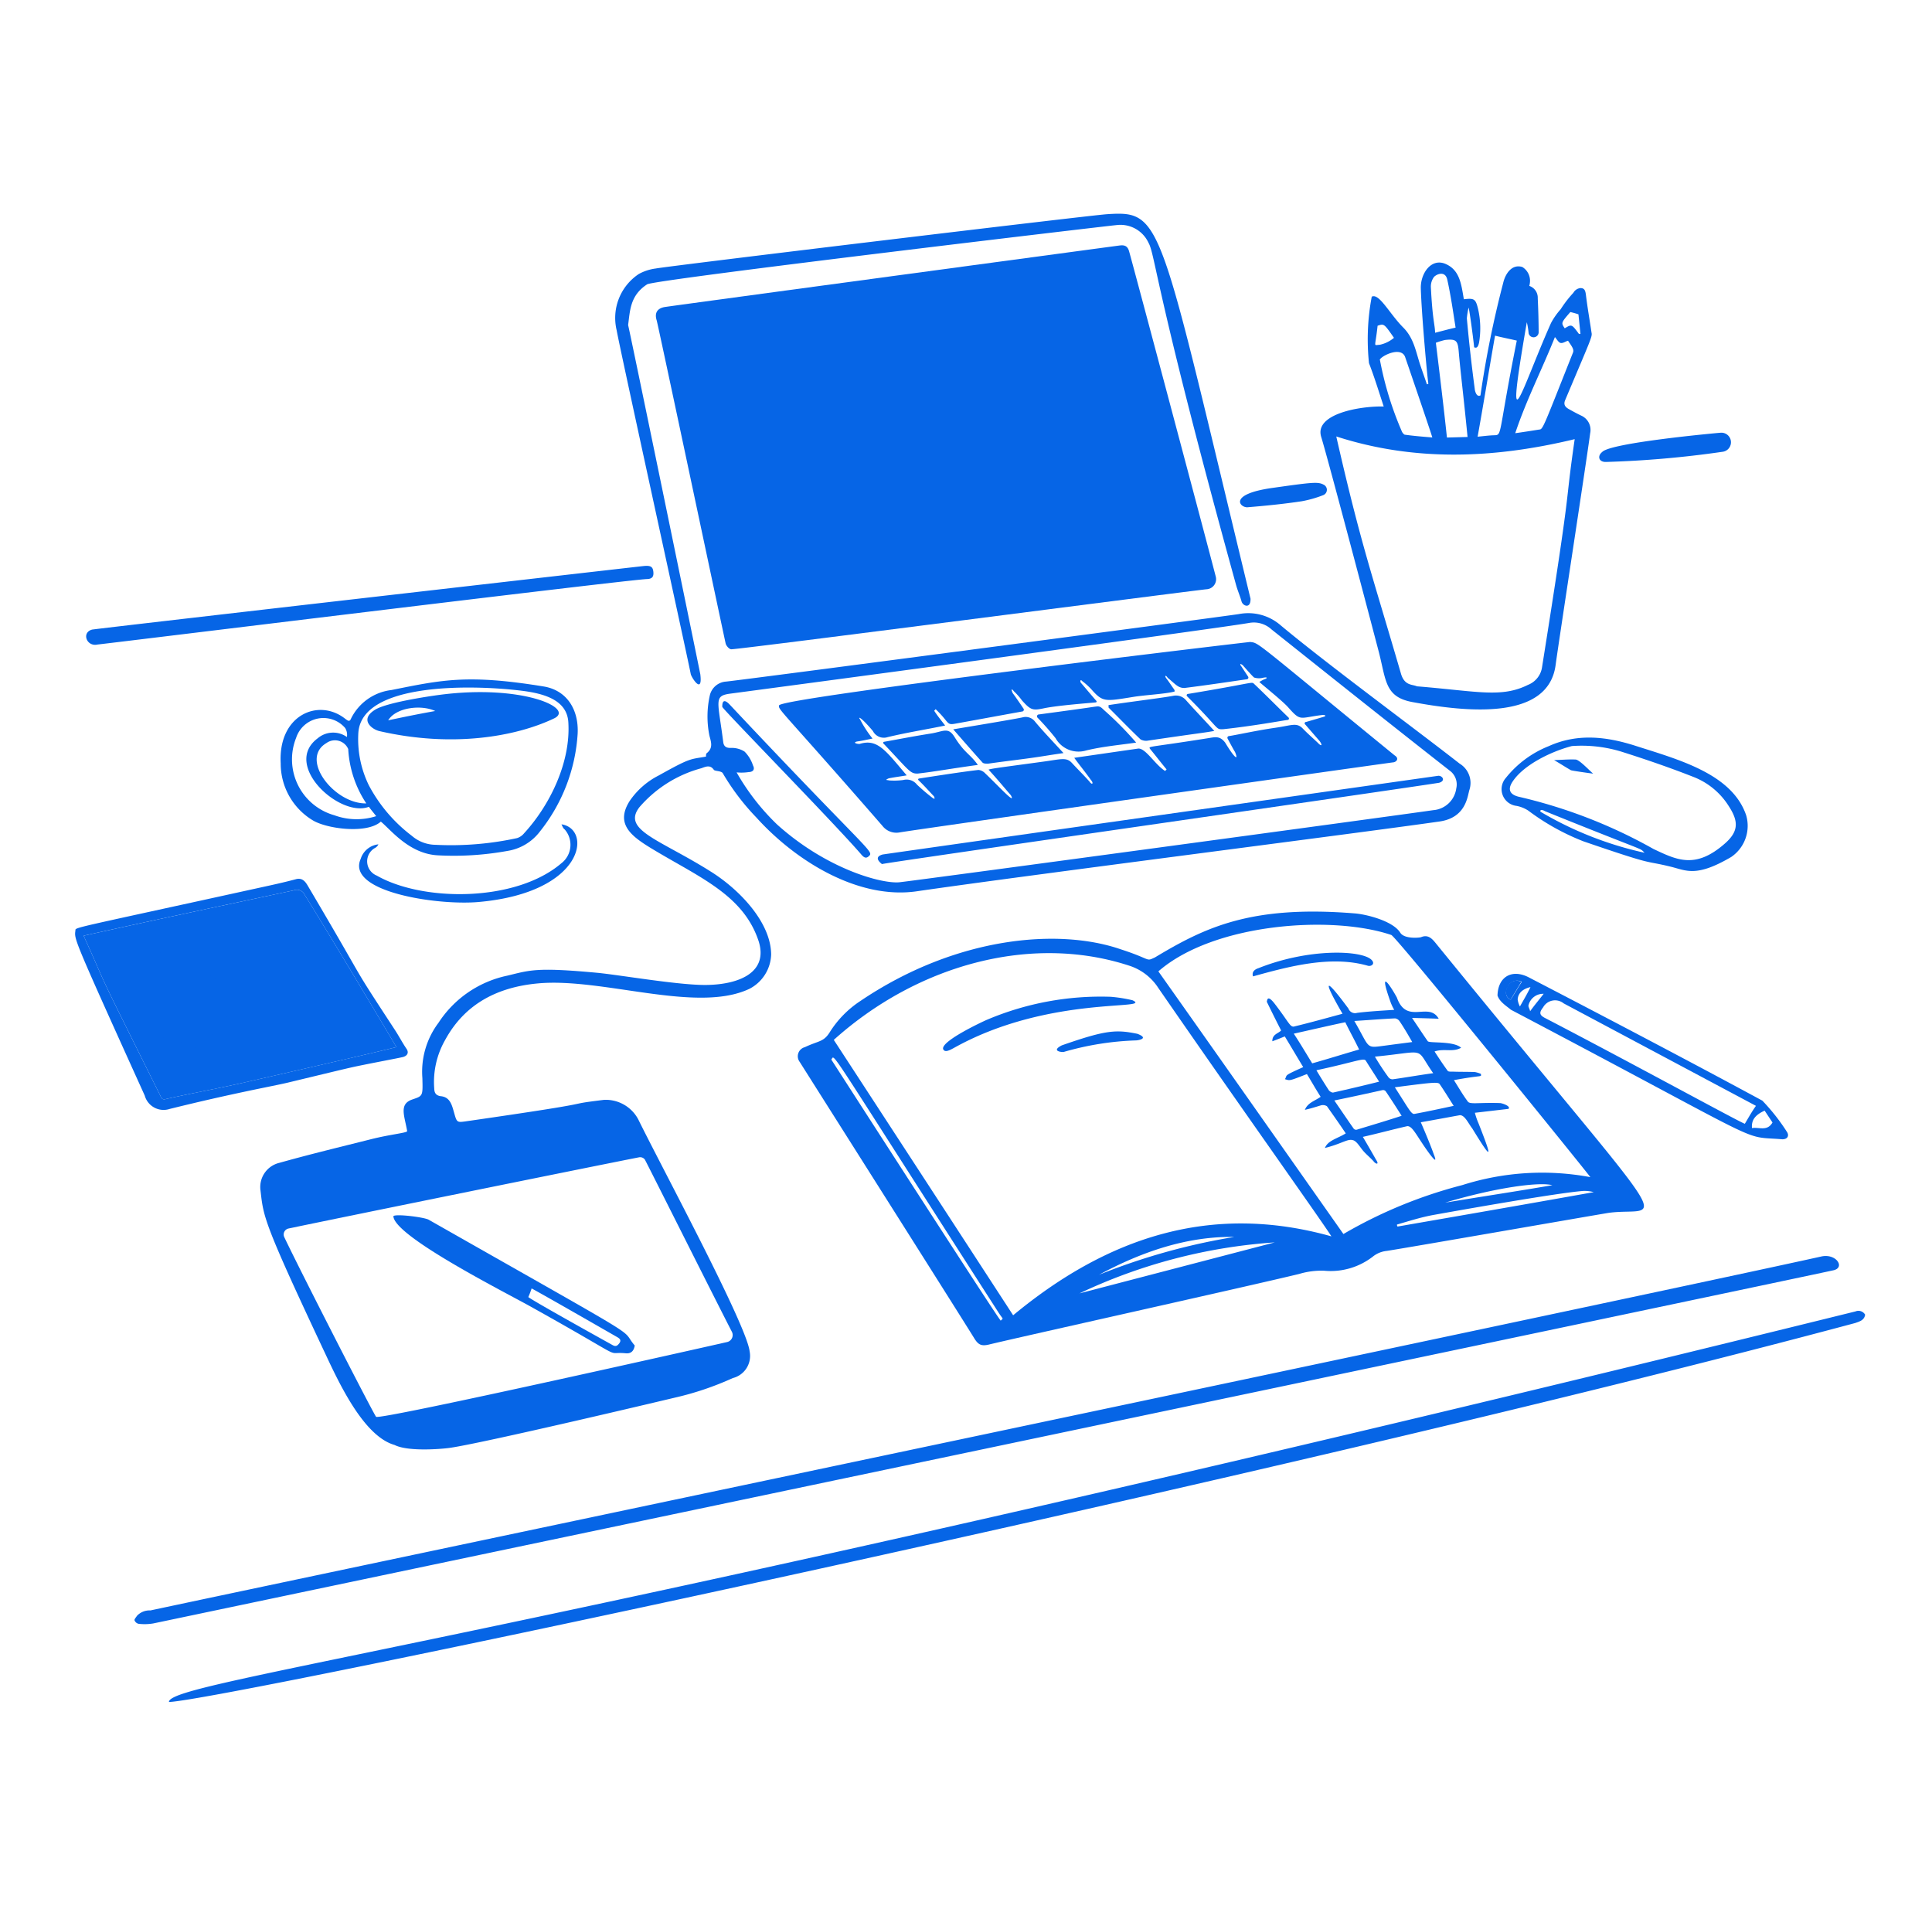 <svg width="237" height="235" fill="none" xmlns="http://www.w3.org/2000/svg"><path d="M48.63 128.427c-.073-.113-6.619-11.19-11.234-18.641a1.068 1.068 0 00-1.372-.576c-8.164 1.748-15.189 3.22-25.765 5.562 3.502 7.733.628 1.985 9.409 19.615.13.306.26.548.689.414 3.128-.701 6.26-1.268 9.387-1.974 5.154-1.18 17.721-4.061 18.886-4.4zm41.08-48.79c-.245.007-.629-.415-.697-.722-.435-1.96-8.27-39.016-8.46-39.63-.287-.912.081-1.496 1.066-1.638 3.434-.492 52.867-7.156 55.697-7.532.613-.081.997.032 1.191.708.576 2.014 9.859 36.88 10.627 39.881a1.25 1.25 0 01-.186 1.059 1.238 1.238 0 01-.944.513c-2.462.256-57.428 7.399-58.293 7.361z" fill="#0665E6"/><path d="M49.951 138.757c-.324-1.904-1.05-3.334.637-3.903 1.295-.438 1.284-.406 1.225-2.624a9.984 9.984 0 011.978-6.779 13.333 13.333 0 013.635-3.728 13.333 13.333 0 014.787-2.049c2.795-.667 3.495-1.058 11.034-.356 2.65.246 9.999 1.53 13.37 1.494 4.146-.044 7.758-1.6 6.389-5.539-1.875-5.423-7.016-7.587-12.569-10.893-2.787-1.66-5.092-3.153-3.187-6.147a9.515 9.515 0 013.557-3.118c3.97-2.218 3.804-1.953 5.799-2.315-.004-.123-.01-.37.11-.434.788-.638.51-1.37.315-2.106a11.84 11.84 0 01.051-5 2.19 2.19 0 011.992-1.66c2.65-.278 60.445-7.902 62.898-8.28a6.048 6.048 0 015.158 1.405c5.667 4.726 16.36 12.588 21.923 16.937a2.77 2.77 0 011.197 3.238c-.24.769-.401 3.393-3.661 3.861-9.896 1.423-50.467 6.573-64.12 8.56-7.183 1.044-14.86-3.705-19.676-9.039a28.878 28.878 0 01-4.093-5.38c-.133-.367-.938-.29-1.122-.465-.45-.667-.998-.406-1.548-.206a15.262 15.262 0 00-7.586 4.77c-2.207 2.838 2.531 3.964 8.85 7.968 3.46 2.193 7.277 6.185 7.303 10.108a4.904 4.904 0 01-2.664 4.208c-6.442 3.056-17.994-1.392-25.93-.665-4.93.45-8.977 2.476-11.413 6.969a10.386 10.386 0 00-1.324 5.896c.013.494.146.86.766.966 1.175.093 1.398 1.071 1.662 1.992.36 1.282.344 1.255 1.637 1.068 18.145-2.613 10.866-1.881 16.773-2.608a4.516 4.516 0 014.201 2.416c2.883 5.876 13.306 25.222 13.655 28.448a2.8 2.8 0 01-2.073 3.263 36.916 36.916 0 01-7.155 2.412c-.134.036-24.016 5.71-27.722 6.169-1.109.138-4.986.443-6.612-.378-3.862-1.096-6.916-7.834-8.635-11.49-7.529-16.016-7.426-16.464-7.807-19.719a3.05 3.05 0 012.316-3.395c3.73-1.048 7.47-1.948 11.214-2.89 2.393-.604 4.247-.751 4.465-.982zm-14.55 11.926a.751.751 0 00-.527 1.063c2.036 4.287 10.879 21.551 11.261 22.033.472.447 42.946-9.14 43.067-9.17a.878.878 0 00.675-.867.882.882 0 00-.091-.381c-2.148-4.171-10.033-19.908-10.676-21.125a.723.723 0 00-.687-.29c-4.79.93-36.642 7.395-43.023 8.737zm54.96-55.946a28.043 28.043 0 004.983 6.408c6.08 5.468 12.851 7.287 14.996 7.069 1.967-.203 61.173-8.211 65.472-8.842a3.087 3.087 0 002.829-2.667 2.102 2.102 0 00-.673-2.08c-7.342-5.75-14.703-11.618-21.997-17.428a3.193 3.193 0 00-2.736-.791c-4.288.75-57.536 7.862-63.625 8.67-2.099.278-1.536.828-.89 5.946.07.555.389.73.938.715a2.91 2.91 0 011.678.45 4.268 4.268 0 011.032 1.696c.26.487.022.804-.533.818a5.912 5.912 0 01-1.474.036zm79.382-44.875c-.604-1.835-1.145-3.61-1.808-5.319a28.04 28.04 0 01.337-8.152c.907-.484 2.192 2.112 3.866 3.783 1.327 1.325 1.561 3.043 2.098 4.633.268.797.533 1.528.801 2.323a.233.233 0 00.184-.067c-.145-.8-.851-8.738-.929-11.696-.049-1.837 1.288-3.772 3.067-2.982 1.706.759 1.892 2.44 2.213 4.321 1.292-.157 1.457-.039 1.757 1.25.3 1.336.337 2.718.108 4.069-.114.51-.273.724-.602.57-.166-1.603-.623-4.857-.685-4.855a9.53 9.53 0 00-.211 1.301c.262 2.893.586 5.784.971 8.673.005.172.196 1.053.7.786.667-4.64 1.596-9.239 2.782-13.774.278-1.215 1.109-2.368 2.354-1.976a1.983 1.983 0 01.917 2.012c.004.123-.057.186-.053.31a1.523 1.523 0 011.027 1.515 94.51 94.51 0 01.112 4.192.624.624 0 01-.996.467.626.626 0 01-.236-.372 8.968 8.968 0 00-.221-1.352c-2.807 16.284-.707 8.362 2.964.106a8.657 8.657 0 011.189-1.697 13.8 13.8 0 011.555-2.015 1.14 1.14 0 01.849-.58c.554-.014.634.354.702.908.189 1.535.451 3.011.677 4.547.116.512-.052.738-3.234 8.292-.235.56.023.855.462 1.1.507.284 1.065.588 1.564.82a1.923 1.923 0 011.044 2.133c-.402 3.106-3.868 25.637-4.239 28.43-.906 6.813-10.851 5.797-17.586 4.543-3.383-.63-3.2-2.673-4.113-6.183-.495-1.898-6.126-23.295-7.058-26.342-.867-2.813 4.765-3.8 7.671-3.722zm23.433 4.002c-9.809 2.36-19.546 2.805-29.254-.33 3.027 13.28 4.38 16.882 7.934 29.09.44 1.516 1.402 1.295 1.954 1.557 7.449.606 10.363 1.447 13.63-.178a2.756 2.756 0 001.73-2.206c3.881-24.35 2.647-18.595 3.999-27.933h.007zm-23.889-9.666a40.942 40.942 0 002.695 8.755.91.91 0 00.319.362c1.114.155 2.227.248 3.402.341-.205-.74-3.309-9.794-3.349-9.908-.593-1.405-3.327.149-3.074.45h.007zm23.073-2.405c-.306.07-.609.332-.918.272-.249-.049-.443-.42-.698-.722-1.561 3.928-3.496 7.677-4.868 11.791 1.106-.154 2.028-.301 2.949-.449.449-.012.497-.284 4.129-9.427.193-.427-.242-.901-.601-1.465h.007zm-8.962-.624c-.75 4.272-1.389 8.243-2.138 12.396.862-.084 1.415-.16 2.032-.177 1.022-.027.441.015 2.774-11.612-.938-.22-1.806-.384-2.675-.607h.007zm-3.371 12.429c-.535-5.435-.869-7.95-1.083-10.46-.115-1.353-.29-1.6-1.705-1.434-.373.092-.74.204-1.101.337.474 3.875.947 7.75 1.359 11.625l2.53-.068zm-1.468-13.405c-.298-1.904-.587-3.935-1.021-5.895-.272-1.228-1.497-.577-1.673-.265a1.969 1.969 0 00-.339 1.181c.209 4.139.491 4.522.52 5.601.851-.213 1.586-.423 2.506-.628l.007.006zm-7.556 1.25c-1.219-1.756-1.219-1.756-2.014-1.488-.296 2.784-.554 2.36.248 2.338a3.976 3.976 0 001.759-.855l.007.006zm20.946-1.175c.851-.516.851-.516 1.742.693l.185-.005-.249-2.4a8.931 8.931 0 00-.994-.28c-1.141 1.319-1.141 1.319-.691 1.986l.007.006zM18.802 199.125a6.414 6.414 0 01-1.787.047.684.684 0 01-.505-.418c-.065-.121.175-.375.293-.563a2.094 2.094 0 011.649-.661c10.758-2.316 185.504-39.078 204.972-43.414 1.802-.402 2.952 1.326 1.526 1.683-1.266.325-206.033 43.302-206.147 43.326zm208.812-38.271a.946.946 0 011.183.4c-.105.681-.656.822-1.206 1.019-69.482 18.618-200.543 46.319-206.865 46.488-.07-2.638 41.526-7.062 206.888-47.907zM46.718 100.775c-1.683 1.526-6.572.906-8.333-.147a8.125 8.125 0 01-3.95-6.99c-.337-5.955 4.67-8.068 7.936-5.457.252.179.505.419.679-.018a6.348 6.348 0 014.962-3.525c6.183-1.239 9.317-1.967 18.683-.437 2.793.456 4.325 2.784 4.165 5.811a21.324 21.324 0 01-4.622 11.969 6.196 6.196 0 01-4 2.392 36.781 36.781 0 01-8.562.536c-3.51-.198-5.762-3.162-6.958-4.134zm-2.759-10.908a12.9 12.9 0 001.282 6.443 18.785 18.785 0 005.288 6.215 4.51 4.51 0 002.868 1.095 38.136 38.136 0 0010.035-.822 1.83 1.83 0 00.849-.579c3.216-3.5 5.753-8.779 5.435-13.656-.18-2.762-3.092-3.525-5.84-3.855-6.129-.737-19.485-.986-19.916 5.16zm10.056-4.65c10.03-1.302 16.56 1.654 13.96 2.898-4.634 2.216-12.429 3.63-21.43 1.559-.933-.214-2.51-1.427-.502-2.64 1.393-.844 6.25-1.594 7.972-1.817zm-11.46 5.18a1.587 1.587 0 00-.215-1.104 3.519 3.519 0 00-6.014 1.21 7.12 7.12 0 004.696 9.495 7.895 7.895 0 005.123.109c-.32-.424-.638-.787-.895-1.148-3.561 1.375-10.688-5.132-6.27-8.409a2.92 2.92 0 013.575-.152zm2.376 8.143a13.363 13.363 0 01-2.214-6.666 1.777 1.777 0 00-2.673-.733c-3.359 1.984 1.023 7.502 4.887 7.399zm8.458-11.33c-1.745-.818-4.824-.428-5.769 1.14 1.963-.416 3.74-.779 5.77-1.14z" fill="#0665E6"/><path d="M85.907 82.701c.316 2.583-1.091.398-1.173-.03-.447-2.34-8.74-40.115-9.084-42.144a6.465 6.465 0 012.715-6.921 5.858 5.858 0 012.08-.673c1.592-.31 53.134-6.514 55.35-6.66 6.912-.452 6.295.483 17.608 47.162.034 1.295-.95.886-1.101.337-.187-.678-.484-1.34-.671-2.017-9.905-35.909-9.911-40.535-10.745-41.977a3.792 3.792 0 00-3.822-2.18c-1.846.175-56.773 6.685-57.678 7.277-2.116 1.374-2.096 3.257-2.335 4.998.064.06 8.144 39.27 8.856 42.828zm-42.765 48.216c-1.405.315-6.623 1.586-7.847 1.876-1.908.452-6.546 1.26-14.475 3.224a2.401 2.401 0 01-3.067-1.641c-8.928-19.719-8.63-19.133-8.5-20.262-.01-.381-.332-.199 22.259-5.159 1.6-.35 3.193-.687 4.782-1.115.737-.197 1.117.218 1.44.766 8.015 13.562 4.75 8.606 10.715 17.73.515.79.916 1.572 1.418 2.307.33.48.084.856-.404.998-.424.12-4.54.878-6.321 1.276zm5.487-2.49c-.073-.113-6.619-11.19-11.234-18.642a1.062 1.062 0 00-1.372-.576c-8.164 1.749-15.189 3.221-25.765 5.562 3.502 7.733.628 1.985 9.409 19.616.13.305.26.548.688.413 3.13-.7 6.261-1.268 9.387-1.974 5.155-1.18 17.723-4.06 18.887-4.399zm-36.67-49.371c-1.32.3-2-1.462-.666-1.833 1.716-.253 65.541-7.564 67.597-7.788.86-.095 1.173.03 1.251.644.079.615-.1.929-.779.947-2.309.066-67.04 8.02-67.403 8.03zm192.975 27.245c-3.536-.862-1.542.034-10.695-3.107a28.478 28.478 0 01-6.765-3.768 4.035 4.035 0 00-1.435-.579 2.071 2.071 0 01-1.7-1.308 2.075 2.075 0 01.375-2.112 12.738 12.738 0 015.264-3.904c3.548-1.608 7.125-1.176 10.672-.037 5.296 1.697 11.836 3.434 13.557 8.523a4.62 4.62 0 01-1.838 5.105c-4.306 2.524-5.501 1.66-7.435 1.187zm-15.849-6.671a43.274 43.274 0 0012.657 4.967c-.739-.699.816.169-12.229-5.103-.512-.32-.734-.008-.428.136zm3.731-8.12c-2.461.64-5.914 2.276-7.286 4.39-.607.935-.331 1.56.79 1.83a62.095 62.095 0 0116.52 6.406c2.867 1.352 5.135 2.499 8.744-.664 1.684-1.475 1.718-2.7.494-4.58a8.922 8.922 0 00-4.166-3.528c-2.929-1.16-5.918-2.187-8.969-3.155a16.638 16.638 0 00-6.127-.7zm-9.116 30.599c.061-2.346 1.817-3.307 3.89-2.202.117.065 16.101 8.328 28.599 15.095a24.622 24.622 0 013.001 3.807c.295.422.169.915-.53.933-5.482-.461-.582 1.335-33.309-15.887-.568-.479-1.382-.951-1.651-1.746zm31.704 13.529l-23.598-12.573a1.667 1.667 0 00-1.373-.336 1.667 1.667 0 00-1.141.835c-.489.62-.466.932.219 1.29 10.793 5.607 24.256 12.987 24.532 12.98.414-.689.826-1.441 1.361-2.196zm2.029 2.043l-.964-1.454c-1.16.524-1.636 1.154-1.552 2.139.864-.146 1.867.444 2.516-.685zm-32.117-15.06c.473-.753.886-1.442 1.36-2.196a1.24 1.24 0 00-1.707.602c-.413.751-.212 1.362.349 1.594h-.002zm2.382 1.417c.595-.82 1.133-1.45 1.666-2.142a1.841 1.841 0 00-1.874 1.469c.012.189.201.488.206.673h.002zm-1.25-.584c.531-.933.944-1.634 1.295-2.379-.921.21-1.524.72-1.568 1.523.042.299.135.589.275.856h-.002zM68.875 101.109c3.763.553 2.904 8.37-10.173 9.527-5.075.449-16.276-1.248-14.455-5.29a2.56 2.56 0 012.174-1.782.975.975 0 01-.42.444 1.881 1.881 0 00-.606 2.743c.207.287.491.511.82.644 5.64 3.226 17.058 3.286 22.664-1.524a2.852 2.852 0 001.087-1.991 2.861 2.861 0 00-.705-2.156c-.188-.126-.257-.371-.386-.615zm128.132-44.447c-.896.024-1.087-.73-.465-1.221 1.016-1.156 14.382-2.358 14.498-2.361a1.175 1.175 0 01.248 2.337 125.097 125.097 0 01-14.281 1.245zm-40.944 3.188c4.808-.678 5.602-.782 6.282-.414a.698.698 0 01.424.657.703.703 0 01-.451.64c-.851.335-1.733.586-2.634.749-2.148.324-4.365.549-6.582.73-.921.148-2.637-1.571 2.961-2.362zm20.125 55.917c-.445-.543-.951-1.209-1.871-.814-.184.066-2.048.251-2.543-.55-.928-1.492-4.346-2.297-5.678-2.376-12.639-1.014-18.263 1.708-24.411 5.402-1.188.547-.322.262-4.223-.998-7.524-2.595-20.102-1.633-31.913 6.343a12.569 12.569 0 00-3.783 3.865c-.747 1.186-1.342.999-3.037 1.804a1.15 1.15 0 00-.63 1.806c1.03 1.639 19.709 31.126 21.386 33.857.517.85.892 1.025 1.811.816 3.372-.831 31.794-7.141 38.084-8.667a9.427 9.427 0 013.074-.391 8.44 8.44 0 005.999-1.769 3.231 3.231 0 011.648-.661c2.888-.447 24.996-4.307 27.269-4.676 6.749-.887 9.223 4.348-21.182-32.991zm-53.429 46.218c-.472-.447-20.703-31.909-20.783-32.022.524-.553-1.224-2.783 20.444 30.921.692 1.086.688.732.339 1.101zm9.658-3.343a66.271 66.271 0 0123.957-6.254l-23.957 6.254zm2.407-2.286c5.292-2.855 10.856-4.73 16.597-4.638a78.264 78.264 0 00-16.597 4.638zm-10.541 4.971a26165.88 26165.88 0 00-22.002-33.778c10.282-9.238 24.236-13.022 36.221-9.11a6.66 6.66 0 013.589 2.742c10.573 15.297 19.942 28.435 21.235 30.467-14.856-4.169-27.573.18-39.043 9.679zm40.516-9.966c-7.503-10.658-15.071-21.438-22.7-32.216 6.759-5.905 21.265-6.937 28.57-4.465.551.123 23.918 28.99 24.422 29.703a32.275 32.275 0 00-15.707.975 57.22 57.22 0 00-14.585 6.003zm25.629-5.989c-4.232.73-8.723 1.405-13.145 2.14 5.876-1.761 11.406-2.588 13.145-2.14zm-18.99 5.072a.37.37 0 01-.068-.245c1.408-.408 2.877-.881 4.411-1.167 3.095-.555 15.304-2.731 18.491-2.96a4.57 4.57 0 011.238.151c-8.103 1.451-16.088 2.836-24.072 4.221z" fill="#0665E6"/><path d="M185.317 122.62c-1.278-.529-.281-2.933 1.299-2.195-.412.749-.887 1.443-1.299 2.195zM77.863 165.036c-.106.681-.468 1.012-1.086.954-2.915-.275.929 1.297-11.69-5.735-3.29-1.833-16.765-8.638-16.83-11.087.293-.31 3.779.129 4.33.439 27.921 15.864 23.238 13.016 25.276 15.429zm-13.054-5.945c.32.303 6.143 3.562 10.337 5.893.436.243.619.046.857-.268.237-.378-.014-.554-.327-.733-1.179-.673-8.21-4.722-10.463-5.952a9.263 9.263 0 01-.404 1.06zm88.551-80.349c1.132.143.337-.28 17.709 13.902.652.41.194.86-.224.87-2.336.309-57.963 8.153-60.481 8.586a2.16 2.16 0 01-2.119-.808c-12.447-14.299-12.832-14.25-12.673-14.778.46-.984 57.652-7.79 57.788-7.772zM107.034 90.59c-.737.143-1.289.28-1.904.359-.551.139-.053.31.317.3 2.178-.668 3.156.752 5.779 3.856-.859.146-1.536.226-2.212.367-.61.264-.056.187.007.247.596.05 1.195.034 1.788-.047a1.608 1.608 0 011.681.572c.603.57 1.235 1.11 1.894 1.614.189.12.377.237.18-.19-.634-.66-1.207-1.324-1.904-1.984a.113.113 0 01-.026-.052.114.114 0 01.083-.136c.983-.149 5.161-.815 7.314-1.058.312.034.602.18.815.41 1.63 1.546 3.843 3.977 3.157 2.693-.892-1.026-1.78-2.112-2.737-3.136.244-.13 1.969-.336 6.699-.983 2.153-.287 2.837-.582 3.521.153.71.77 1.459 1.504 2.159 2.287.321.484.561.232.18-.19-.641-.909-1.343-1.753-2.047-2.721 2.642-.38 5.224-.757 7.866-1.136.919-.025 2.043 1.97 3.282 2.75l.18-.19c-.701-.845-1.34-1.688-2.042-2.536-.183-.34-.222-.123 7.184-1.303.861-.138 1.411-.284 2.051.562 1.163 1.944 1.668 2.239 1.202 1.141-.193-.304-.647-1.156-.906-1.642a.21.21 0 01-.003-.208.206.206 0 01.076-.077.206.206 0 01.103-.029c.983-.149 3.438-.697 5.649-1.013 2.029-.291 2.64-.692 3.395.094.576.598 1.204 1.14 1.837 1.74.444.481.625.354.241-.191l-1.778-2.051a.17.17 0 01-.061-.199.171.171 0 01.175-.112l2.082-.61c.489-.138.24-.254-.068-.246-2.877.339-2.633.854-4.221-.936-.696-.786-3.159-2.754-3.538-3.114.196-.12.399-.23.608-.325.429-.135.424-.32-.19-.18a1.99 1.99 0 01-1.05-.033c-.124-.059-1.078-1.144-1.397-1.506-.378-.298-.373-.113-.181.129l.838 1.272a.2.2 0 01.029.104.211.211 0 01-.102.181.207.207 0 01-.104.03c-2.581.376-5.101.752-7.622 1.066-.823.022-1.163-.527-2.069-1.24-.259-.425-.438-.236-.12.126.32.423.578.849.898 1.272.13.244.069.306-.053.31-1.165.278-3.507.397-4.925.625-3.564.576-3.755.663-5.208-.972a8.225 8.225 0 00-1.075-.959c-.191-.24-.309-.052-.18.19.574.664 1.275 1.51 1.911 2.233a.113.113 0 01-.007.158.113.113 0 01-.05.028c-.923.087-4.739.376-6.397.726-1.348.285-1.603.228-2.678-.977a8.035 8.035 0 00-.955-1.085c-.447-.543-.311-.115-.18.19.448.605.898 1.272 1.348 1.938a.25.25 0 01.023.09.257.257 0 01-.014.09.24.24 0 01-.049.079.244.244 0 01-.076.053c-2.825.507-5.575 1.022-8.348 1.518-1.014.182-.671-.212-2.331-1.788l-.18.19c.387.606.835 1.15 1.345 1.814-2.393.496-4.729.862-7.058 1.422a1.509 1.509 0 01-1.809-.756c-1.592-1.87-1.836-1.74-1.581-1.438.433.84.949 1.633 1.539 2.37zm1.15 15.394c-.118-.112-1.121-.838.092-1.175 2.518-.376 65.46-9.274 68.164-9.654.532-.014.92.63.085.86-6.475 1.013-67.042 9.672-68.341 9.969zM89.522 86.43c17.375 18.497 17.759 17.952 17.032 18.61-.422.381-.738-.046-.996-.343-3.328-3.841-16.947-17.747-16.954-17.996-.005-.185-.039-1.29.918-.27zm27.773 41.953c-.704.385-1.382.814-1.601.289-.272-.977 4.87-3.379 5.396-3.599a35.789 35.789 0 0115.164-2.811 17.92 17.92 0 012.665.423c2.695 1.255-10.068-.618-21.624 5.698zm22.231-1.58c1.496.577.083.802-.164.809-2.996.097-5.968.57-8.846 1.408-.183.067-1.669-.079-.269-.798 5.455-1.909 6.669-1.948 9.279-1.419zm25.56 12.213c-.771-1.151-1.541-2.242-2.31-3.332a.935.935 0 00-.743-.104c-.616.188-1.285.404-1.96.547.347-.874 1.205-1.082 1.932-1.595-.58-.91-1.097-1.821-1.683-2.792-2.201.863-2.069.818-2.698.627.359-.572-.293-.337 2.243-1.479-.775-1.276-1.485-2.489-2.26-3.765-.488.198-.977.396-1.527.595-.023-.862.715-.938 1.076-1.323a187.835 187.835 0 01-1.76-3.533c.06-.062.003-1.009.994.283 1.667 2.168 1.831 2.789 2.296 2.777 2.023-.486 3.982-1.033 6.004-1.58-2.199-3.766-2.541-5.053.723-.636a.864.864 0 001.063.527c1.474-.183 2.954-.264 4.556-.369a5.858 5.858 0 01-.524-1.158c-1.741-4.951.852-.393.854-.331 1.225 3.373 3.896.429 5.125 2.578-.988-.035-2.038-.069-3.273-.098.706 1.03 1.286 1.94 1.927 2.849.152.284 3.168-.063 4.094.81-1.034.582-2.097.056-3.258.457.515.79 1.029 1.581 1.606 2.363.064.123.373.114.619.108.927.036 1.791.013 2.717.05.256.047.506.124.746.227.012.448.367.085-3.312.767.579.91 1.097 1.822 1.737 2.669.329.313 1.381.062 3.89.143.242-.007 1.389.367 1.068.711-1.353.159-2.706.32-4.124.48.119.461.275.91.467 1.345 1.726 4.396 1.666 4.583-.789.577-.475-.602-.905-1.642-1.523-1.625-1.601.289-3.132.577-4.789.867.459 1.037 1.317 3.113 1.584 3.908.595 1.464-.367.132-.429.072-1.623-2.172-2.115-3.522-2.809-3.503-1.84.419-3.616.901-5.456 1.317.582.972 1.099 1.884 1.618 2.795.45.668-.048.557-.304.194-.382-.422-.826-.783-1.204-1.202-.443-.484-.839-1.273-1.332-1.384-.657-.199-1.348.435-3.43.956.36-.929 1.526-1.145 2.558-1.79zm-4.116-8.59c1.959-.545 3.856-1.152 5.754-1.695-.522-1.098-1.105-2.13-1.698-3.348-2.025.424-4.113.914-6.317 1.402.84 1.273 1.547 2.488 2.261 3.641zm2.712 4.555c.837 1.212 1.607 2.363 2.376 3.454a.381.381 0 00.435.111c1.774-.541 3.611-1.083 5.445-1.687a123.962 123.962 0 00-1.929-2.972.415.415 0 00-.437-.173 355.5 355.5 0 01-5.89 1.267zm5.492-2.306c-.516-.85-1.094-1.694-1.611-2.548-.232-.436-1.107.079-6.077 1.149a72.709 72.709 0 001.547 2.487c.127.121.379.299.562.232a222.63 222.63 0 005.579-1.32zm1.931.689c1.645 2.538 1.989 3.279 2.37 3.269 1.601-.29 3.191-.641 4.847-.993-.579-.911-1.095-1.76-1.678-2.609-.183-.351-.64-.306-5.539.333zm-4.968-8.135c1.917 3.301 1.369 3.342 3.537 3.053 1.168-.157 2.336-.31 3.566-.467-.518-.911-1.021-1.771-1.549-2.549a.795.795 0 00-.565-.355c-1.603.074-3.202.209-4.989.318zm2.523 4.375a30.42 30.42 0 001.677 2.546.643.643 0 00.499.234c1.66-.229 3.257-.519 4.978-.75-2.315-3.272-.547-2.68-7.154-2.03zm-14.946-9.844c-.2-.55.224-.87.652-1.004 6.205-2.476 12.63-2.208 13.853-1.049.551.522-.032.861-.411.752-4.517-1.307-9.671.07-14.094 1.301zm-125.583-8.001a9.959 9.959 0 019.297 5.959 9.964 9.964 0 01-6.934 13.719 9.96 9.96 0 01-12.146-9.42 10.04 10.04 0 019.783-10.258zm-1.253 8.486c-.002-.062-2.144-4.015-3.25-6.144-.961.95-1.804 1.771-2.767 2.665 2.07 1.239 5.954 3.481 6.017 3.479zm-6.13 6.147c1.014 1.022 1.9 1.861 2.851 2.823 1.24-2.13 3.6-6.203 3.598-6.265-.168.182-4.303 2.298-6.449 3.442zm-.453-.792c2.25-1.232 6.323-3.501 6.321-3.562-2.346-.062-4.69-.06-7.221-.116.282 1.292.558 2.394.9 3.678zm16.048.25c.338-1.242.678-2.363 1.016-3.544-2.53-.055-7.221-.116-7.282-.052 2.068 1.182 4.074 2.362 6.266 3.599v-.003zm-7.257-13.01c-.056 2.53-.116 7.222-.054 7.22 1.18-2.005 2.36-4.011 3.66-6.205-1.244-.333-2.366-.674-3.606-1.015zm-1.23 7.067c.062-.002.184-4.633.242-7.101-1.227.278-2.39.618-3.616.901 1.168 2.19 2.271 4.196 3.374 6.203v-.003zm7.955 6.821c-2.07-1.24-6.015-3.48-6.076-3.416a266.676 266.676 0 013.306 5.958c.965-.819 1.807-1.645 2.77-2.539v-.003zm-9.586-5.482c-.002-.062-3.766-2.427-5.835-3.669-.339 1.181-.68 2.3-1.018 3.482 2.47.061 4.692.124 6.853.191v-.004zm10.34-3.238c-2.13 1.106-4.137 2.147-6.084 3.186.002.062 4.51.188 6.917.247-.28-1.223-.556-2.326-.832-3.43v-.003zm-4.375 11.717a1173.405 1173.405 0 00-3.366-5.896c-.004 2.16-.069 4.383-.067 6.727 1.165-.272 2.206-.549 3.433-.828v-.003zm1.387-15.273a144.75 144.75 0 01-3.49 5.646c.063.06 3.895-2.018 5.964-3.121-.893-.84-1.655-1.684-2.474-2.525zm-5.926 16.075c.124-2.285.193-6.606.133-6.605-1.124 1.819-2.185 3.699-3.426 5.706 1.175.339 2.172.621 3.287.899h.006zm162.99-37.295c.925-.025 1.787-.109 2.651-.07.495.048 1.762 1.433 2.145 1.731-.808-.101-2.601-.362-2.727-.42-.626-.353-1.255-.769-2.069-1.241z" fill="#0665E6"/><path d="M130.463 92.37c-1.106.153-2.027.308-2.949.449-2.088.319-4.181.543-6.271.845-.247.007-.617.017-.745-.165-1.145-1.264-2.29-2.591-3.563-4.042 1.29-.22 6.886-1.135 8.476-1.46a1.434 1.434 0 011.556.514c1.011 1.217 2.225 2.474 3.496 3.86zm27.585-4.376a.174.174 0 01.06.198.171.171 0 01-.069.086.17.17 0 01-.106.027c-.834.12-4.288.753-7.867 1.136-1.014.027-.294.093-4.426-4.019a.174.174 0 01-.06-.199.17.17 0 01.069-.085.17.17 0 01.106-.027c7.78-1.285 7.773-1.52 8.049-1.264 1.456 1.38 2.834 2.78 4.244 4.147zm-22.064-1.509c2.837-.432 6.501-.872 7.928-1.137a1.61 1.61 0 011.556.514c1.107 1.246 2.287 2.467 3.495 3.794-1.75.297-1.494.207-8.297 1.208a1.472 1.472 0 01-.745-.165c-1.329-1.26-2.596-2.584-3.929-3.905l-.008-.31zm3.391 4.599c-2.09.303-4.124.478-6.145.968a3.228 3.228 0 01-3.741-1.509 33.33 33.33 0 00-2.228-2.531.23.23 0 01-.041-.216.234.234 0 01.155-.157c7.495-1.005 6.421-.905 7.254-.998.37-.01.562.23.817.47a40.573 40.573 0 013.929 3.973zm-30.913-.101c2.088-.365 3.257-.617 5.773-1.018 1.476-.236 2.072-.83 2.848.417 1.257 2.02 1.91 2.083 2.869 3.44-3.57.493-5.211.814-7.375 1.061-.942.026-1.044-.36-4.17-3.653a.135.135 0 01-.057-.061.14.14 0 01-.008-.083.13.13 0 01.043-.072.134.134 0 01.077-.031z" fill="#0665E6"/></svg>